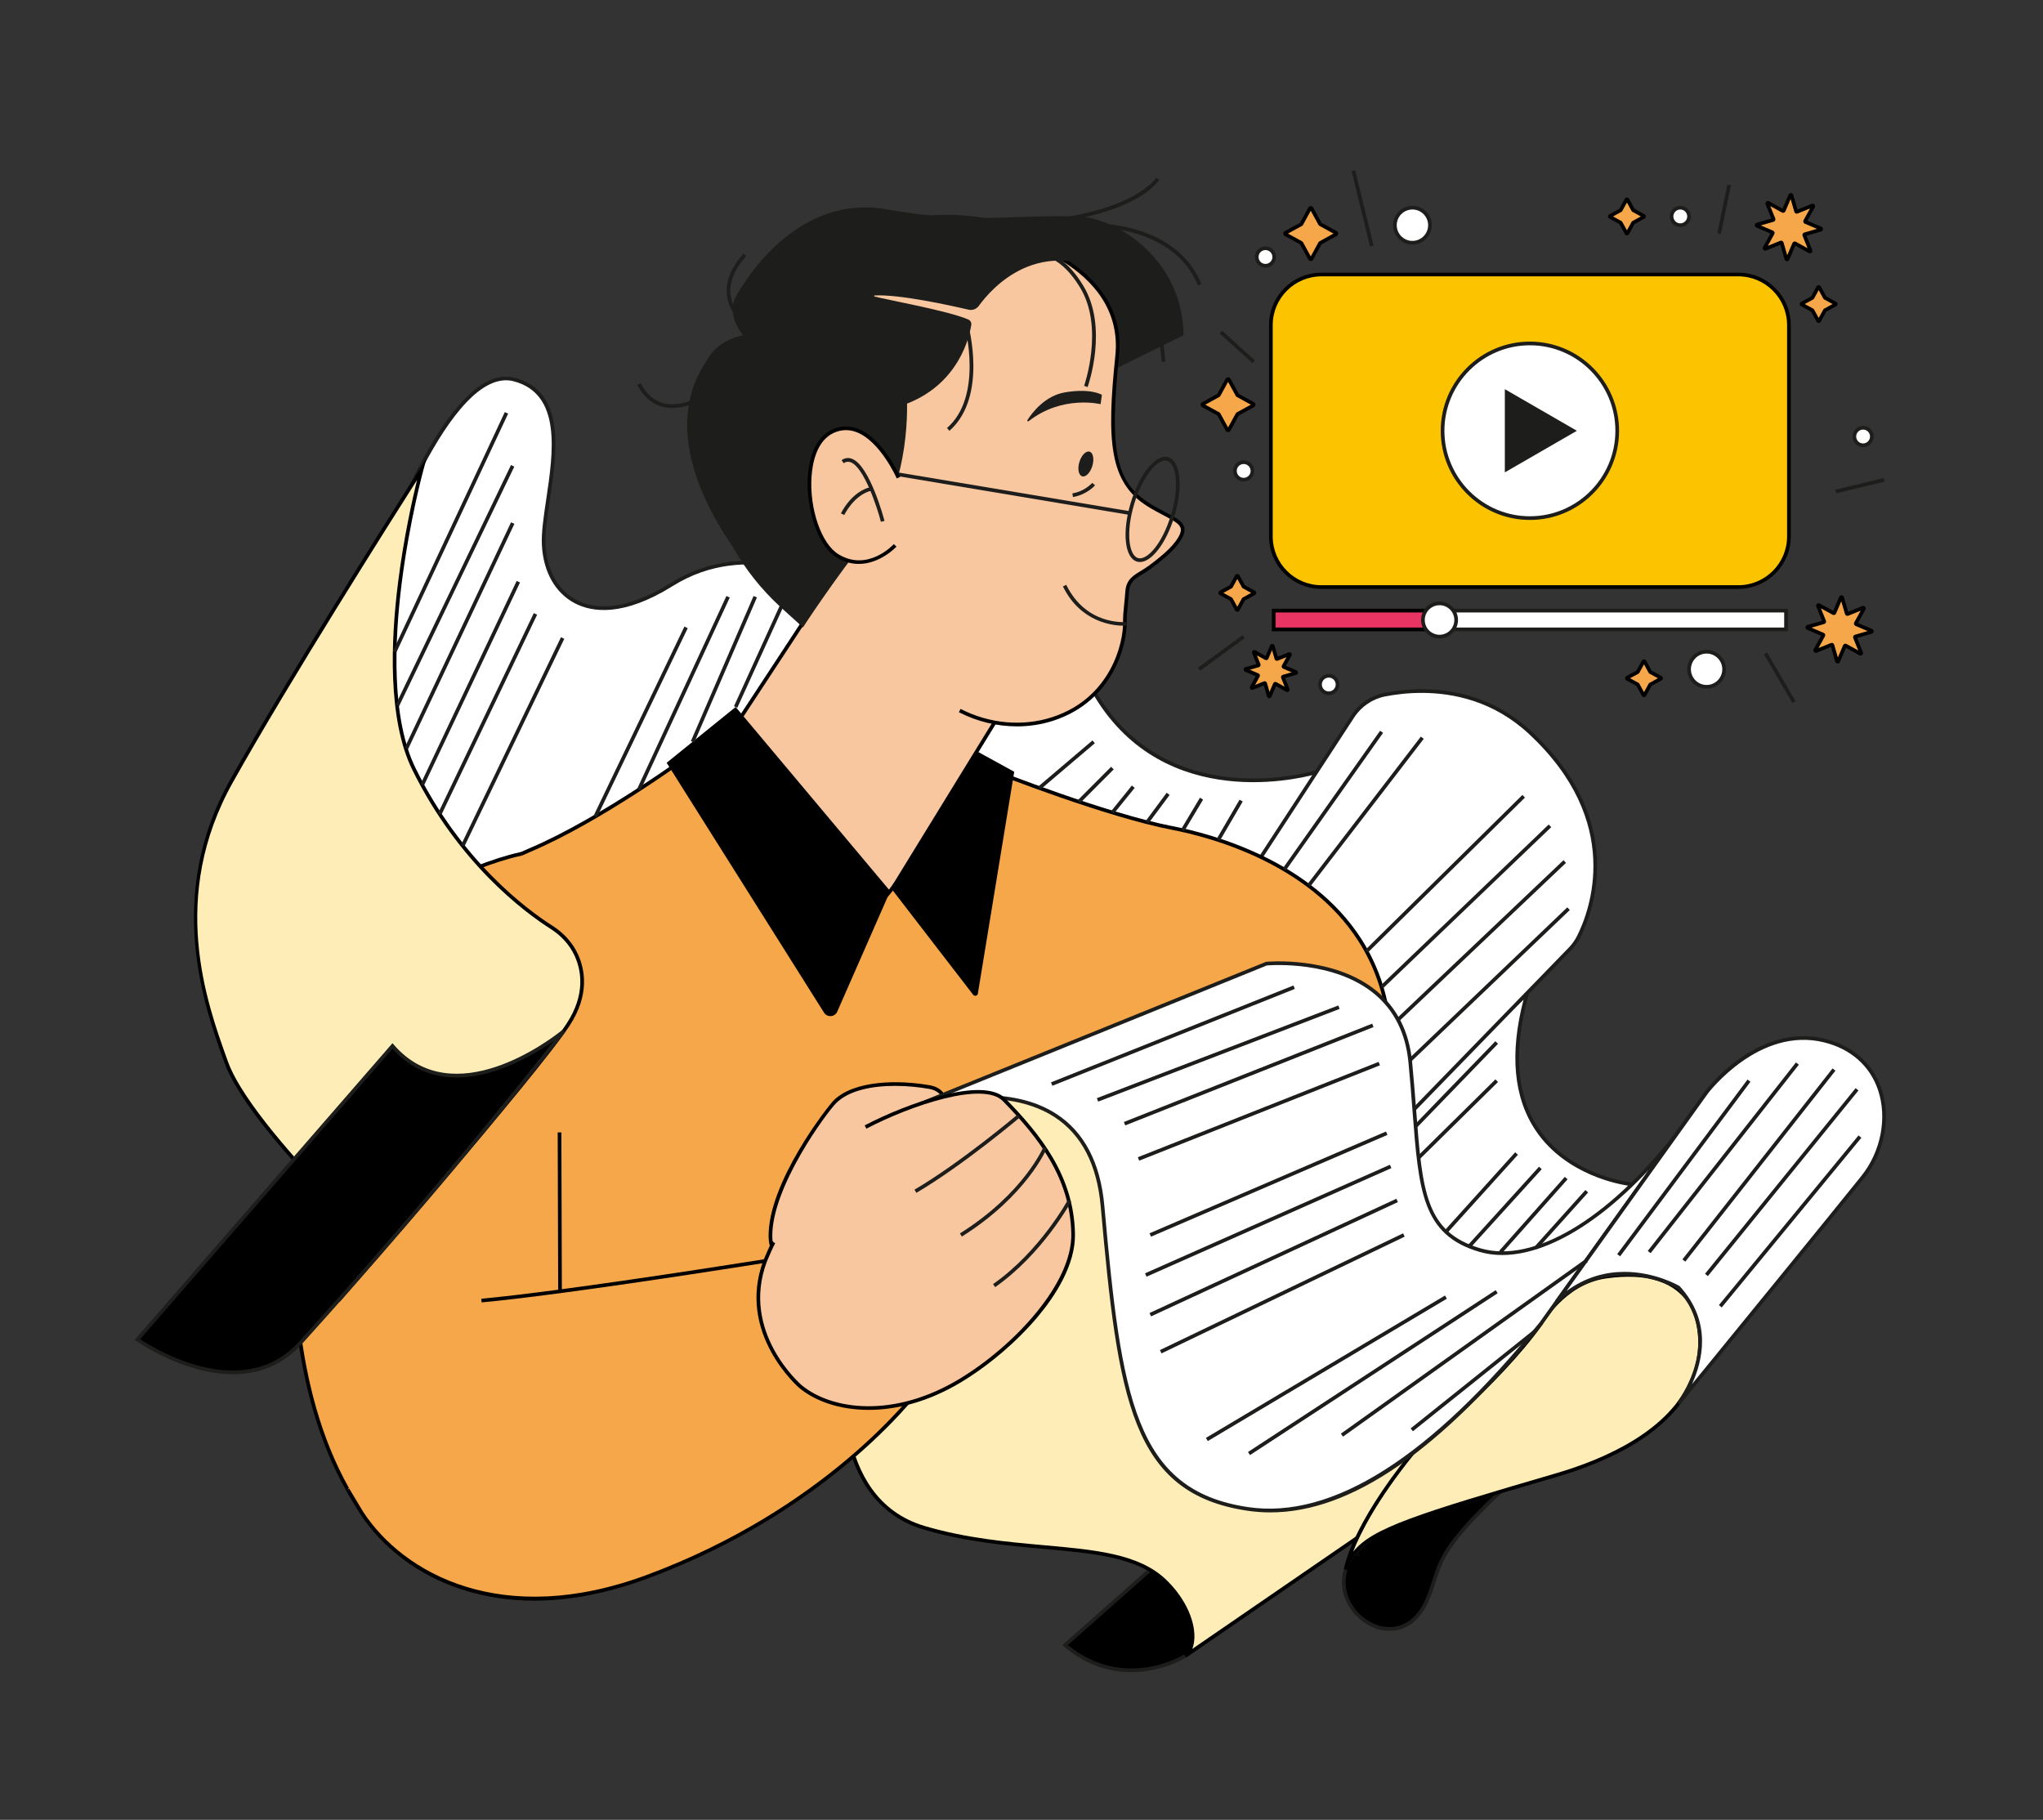 <?xml version="1.0" encoding="UTF-8"?><svg id="Camada_1" xmlns="http://www.w3.org/2000/svg" viewBox="0 0 554.999 494.356"><rect x="0" y="0" width="554.999" height="494.356" fill="#333333" stroke="none"/><path d="m201.866,91.066s-6.145,1.006-9.1,5.673c-2.954,4.667-19.484,25.014,18.635,67.369,38.119,42.355,46.191,23.177,46.191,23.177l4.957-64.254s-37.738-30.441-60.684-31.965Z" style="fill:#1d1d1b;"/><path d="m201.866,91.066s-4.809-5.396-1.84-10.699c2.969-5.303,17.082-27.694,40.856-23.497,23.774,4.196,33.885,1.363,52.082,1.936,9.936.313,28.325,11.233,28.558,32.26l-26.879,13.237-92.776-13.237Z" style="fill:#1d1d1b;"/><path d="m227.529,159.497s-22.85-14.589-44.997-.753c-22.147,13.836-34.178,3.157-34.832-10.847-.575-12.335,10.294-39.861-7.933-44.784-18.227-4.923-37.323,51.457-37.323,51.457l-6.582,61.153,30.006,40.803,46.791-1.265,50.703-58.661,4.168-37.101Z" style="fill:#fff;"/><path d="m125.619,257.031l-30.276-41.17.021-.193,6.606-61.259c.786-2.32,19.457-56.762,37.927-51.779,13.864,3.745,11.434,20.046,9.481,33.144-.683,4.579-1.328,8.904-1.178,12.1.325,6.972,3.391,12.479,8.41,15.111,4.512,2.365,12.625,3.477,25.657-4.664,22.16-13.843,45.3.608,45.531.756l.263.167-4.22,37.564-.101.117-50.848,58.828-.22.006-47.052,1.272Zm-29.24-41.449l29.736,40.436,46.309-1.252,50.458-58.377,4.115-36.629c-2.599-1.537-23.848-13.305-44.199-.591-13.434,8.393-21.908,7.19-26.652,4.702-5.342-2.801-8.602-8.614-8.944-15.95-.154-3.293.498-7.665,1.188-12.294,1.894-12.706,4.251-28.519-8.752-32.031-17.325-4.688-36.023,49.107-36.702,51.083l-6.556,60.904Z" style="fill:#1d1d1b;"/><path d="m358.134,209.601s-42.556,13.739-62.166-23.881l-41.563,5.389v20.036l24.975,32.771,26.889,11.343,42.575-10.224,9.29-35.434Z" style="fill:#fff;"/><path d="m306.226,255.783l-27.164-11.459-25.158-33.012v-20.644l42.346-5.49.161.31c19.185,36.804,61.147,23.773,61.569,23.636l.868-.28-9.597,36.606-43.026,10.332Zm-26.53-12.277l26.616,11.228,42.125-10.116,8.991-34.294c-6.155,1.668-43.644,10.173-61.74-24.064l-40.783,5.288v19.427l24.792,32.531Z" style="fill:#1d1d1b;"/><path d="m442.644,321.616s-41.165-4.415-27.822-51.607l-44.373,40.524,13.573,39.219,62.64-19.926-4.019-8.21Z" style="fill:#fff;"/><path d="m383.709,350.376l-13.841-39.991,45.912-41.929-.478,1.689c-4.286,15.157-3.362,27.426,2.745,36.464,8.545,12.647,24.489,14.493,24.649,14.51l.274.029,4.395,8.979-63.657,20.249Zm-12.681-39.696l13.307,38.448,61.623-19.603-3.646-7.448c-2.203-.312-16.923-2.816-25.094-14.908-6.052-8.958-7.171-20.938-3.332-35.63l-42.858,39.14Z" style="fill:#1d1d1b;"/><path d="m379.671,305.968l46.818-48.175c.958-.985,1.76-2.102,2.378-3.33,3.568-7.087,12.761-31.351-13.208-55.481-13.939-12.952-30.761-11.985-39.469-10.289-3.579.697-6.708,2.84-8.7,5.894l-25.931,39.75c-2.145,3.289-2.762,7.345-1.69,11.123l7.946,28.006c.673,2.372,1.98,4.516,3.779,6.202l28.077,26.3Z" style="fill:#fff;"/><path d="m379.688,306.669l-28.435-26.636c-1.866-1.748-3.221-3.971-3.918-6.431l-7.946-28.006c-1.112-3.918-.473-8.122,1.752-11.532l25.931-39.75c2.068-3.17,5.357-5.398,9.023-6.112,8.861-1.727,25.827-2.668,39.905,10.414,26.261,24.4,16.83,49.087,13.314,56.072-.634,1.26-1.463,2.421-2.465,3.453l-47.161,48.528Zm6.521-118.451c-3.848,0-7.259.447-9.923.966-3.403.663-6.456,2.732-8.377,5.677l-25.931,39.75c-2.067,3.169-2.661,7.074-1.628,10.714l7.946,28.005c.648,2.285,1.907,4.351,3.64,5.974l27.718,25.964,46.477-47.823c.931-.959,1.701-2.037,2.289-3.206,3.437-6.828,12.648-30.964-13.102-54.89-9.53-8.855-20.429-11.13-29.11-11.13Z" style="fill:#1d1d1b;"/><path d="m269.935,209.415s30.094,11.94,48.526,15.506c18.432,3.566,71.727,19.537,56.691,81.047-15.036,61.511-192.939,73.125-192.939,73.125l-25.33-12.69-38.508-68.635c-13.007-23.183-3.919-52.596,19.964-64.27,1.996-.976,3.857-1.836,5.521-2.54,20.228-8.554,45.109-27.068,45.109-27.068l80.966,5.525Z" style="fill:#f6a74a;"/><path d="m182.111,379.601l-.122-.061-25.466-12.759-.075-.134-38.508-68.635c-6.377-11.367-7.751-24.479-3.869-36.922,3.867-12.393,12.407-22.352,24.049-28.041,2.071-1.012,3.937-1.871,5.546-2.551,19.94-8.431,44.757-26.824,45.005-27.009l.148-.11.185.012,81.044,5.53.073.029c.3.119,30.262,11.964,48.436,15.48,10.859,2.1,37.594,9.291,51.281,30.646,8.776,13.693,10.728,30.855,5.801,51.011-6.284,25.709-40.764,45.895-102.482,59.998-45.864,10.48-90.465,13.479-90.91,13.508l-.135.009Zm-24.866-13.577l25.071,12.561c2.746-.189,46.094-3.3,90.629-13.478,42.152-9.633,94.017-27.733,101.722-59.258,4.86-19.879,2.951-36.781-5.672-50.234-13.478-21.028-39.896-28.127-50.628-30.204-17.827-3.448-46.875-14.846-48.542-15.503l-80.706-5.507c-2.105,1.551-25.822,18.881-45.063,27.017-1.593.674-3.442,1.525-5.496,2.529-11.392,5.568-19.75,15.313-23.534,27.441-3.8,12.178-2.455,25.011,3.786,36.135l38.433,68.501Z"/><path d="m321.997,449.823s-16.585,10.6-32.668-2.939l31.112-27.511,8.817,13.33s-1.96,13.182-7.261,17.12Z"/><path d="m307.312,454.231c-5.514,0-11.965-1.627-18.305-6.965l-.443-.373,31.977-28.276,9.24,13.969-.028.19c-.082.546-2.052,13.433-7.457,17.448l-.029.02c-.103.065-6.399,3.987-14.955,3.987Zm-17.214-7.36c15.289,12.431,31.067,2.879,31.617,2.539,4.73-3.535,6.756-14.987,7.019-16.594l-8.392-12.688-30.244,26.743Z" style="fill:#1d1d1b;"/><path d="m229.583,370.032s-5.474,37.066,21.558,45.003c27.032,7.937,52.75,2.581,65.151,14.296,7.728,7.3,9.619,17.039,5.705,20.493l73.838-50.712-35.372-39.553-52.21-65.43-28.525-.571-32.926,7.626-17.221,68.848Z" style="fill:#ffedb8;"/><path d="m322.281,450.235l-.614-.787c1.147-1.012,1.772-2.649,1.808-4.735.08-4.729-2.874-10.625-7.525-15.019-7.077-6.685-18.83-7.735-32.438-8.951-9.906-.885-21.133-1.888-32.511-5.229-27.135-7.968-21.967-45.181-21.912-45.556l.01-.048,17.294-69.145,33.285-7.709.062.001,28.759.576,52.355,65.612,35.733,39.955-74.306,51.034Zm-92.207-80.107c-.152,1.099-4.817,36.786,21.208,44.427,11.283,3.313,22.459,4.312,32.318,5.192,13.794,1.232,25.707,2.296,33.036,9.22,4.921,4.648,7.924,10.688,7.838,15.763-.021,1.192-.218,2.263-.582,3.185l71.191-48.895-34.993-39.129-52.082-65.268-28.228-.565-32.568,7.543-17.14,68.526Z"/><path d="m397.145,408.349s-27.693,5.288-31.583,17.994c-3.89,12.706,15.303,24.635,22.246,8.039,3.851-9.204,1.232-11.758,19.833-29.217l-10.496,3.184Z"/><path d="m377.503,443.008c-1.347 0-2.664-.255-3.88-.694-5.834-2.108-10.758-8.869-8.539-16.117,1.66-5.423,7.563-10.16,17.545-14.081,7.136-2.803,13.914-4.158,14.395-4.252l12.518-3.798-1.56,1.464c-14.623,13.725-16.061,18.221-17.881,23.913-.502,1.568-1.021,3.19-1.833,5.132-2.605,6.227-6.81,8.434-10.767,8.434Zm28.255-36.75l-8.519,2.582c-.274.052-27.442,5.377-31.199,17.649-2.047,6.686,2.519,12.931,7.922,14.883,4.356,1.578,10.163.515,13.384-7.184.796-1.902,1.308-3.503,1.803-5.051,1.798-5.621,3.232-10.104,16.608-22.879Z" style="fill:#1d1d1b;"/><path d="m418.615,359.558s5.921-11.088,17.6-12.767c11.679-1.678,19.653,1.245,23.348,7.854s8.653,32.761-36.71,46.038c-45.363,13.277-53.92,16.065-57.292,25.659,0,0,1.632-11.13,18.19-31.626,0,0,22.595-18.02,34.863-35.159Z" style="fill:#ffedb8;"/><path d="m366.034,426.509l-.966-.238c.067-.46,1.841-11.499,18.295-31.867l.078-.077c.225-.18,22.66-18.157,34.75-35.035.368-.664,6.469-11.344,17.953-12.995,11.705-1.682,19.952,1.121,23.856,8.105,1.854,3.318,4.015,11.324.349,20.29-5.966,14.589-23.607,22.448-37.355,26.472-45.076,13.192-53.667,15.973-56.96,25.345Zm18.073-31.435c-9.986,12.369-14.511,21.346-16.519,26.446,5.178-6.508,17.678-10.355,55.125-21.315,13.538-3.962,30.896-11.67,36.71-25.891,3.522-8.614,1.471-16.262-.296-19.423-3.685-6.592-11.583-9.223-22.841-7.604-11.298,1.624-17.172,12.398-17.23,12.507l-.034.056c-11.913,16.644-33.791,34.322-34.915,35.225Z"/><path d="m270.896,166.451c5.289,9.021,5.173,20.223-.302,29.132l-27.137,44.158c-5.801,9.087-9.356,6.483-20.096,5.545l-6.032-5.771c-11.349-.992-13.131-9.564-16.88-20.322l-3.872-2.11c-3.039-8.723-8.892-1.968-3.641-9.568l27.805-42.328c5.339-8.127,14.476-12.945,24.198-12.757l2.089.04c9.847.19,18.887,5.485,23.868,13.981l0.0 0Z" style="fill:#f8c79f;"/><path d="m233.75,246.86c-1.565,0-3.304-.227-5.337-.493-1.495-.195-3.189-.417-5.096-.584l-.175-.015-6.032-5.772c-10.484-.995-12.983-8.39-16.142-17.737-.3-.888-.607-1.795-.928-2.72l-3.872-2.11-.063-.182c-1.377-3.952-3.305-4.513-4.457-4.848-.555-.162-1.079-.314-1.261-.829-.238-.668.162-1.479,2.138-4.339l27.797-42.318c5.466-8.322,14.629-13.173,24.626-12.983l2.089.04c9.949.191,19.256,5.644,24.29,14.228,5.395,9.2,5.277,20.56-.308,29.646l-27.137,44.158c-3.508,5.495-6.3,6.857-10.132,6.857Zm-10.171-2.057c1.856.167,3.504.382,4.963.572,6.999.915,9.898,1.293,14.493-5.904l27.133-44.151c5.39-8.771,5.504-19.736.297-28.617h0c-4.859-8.287-13.843-13.549-23.447-13.734l-2.089-.04c-9.608-.181-18.496,4.5-23.771,12.532l-27.804,42.328c-.633.917-2.101,3.041-2.023,3.451.049.039.366.131.597.198,1.232.359,3.511,1.022,5.057,5.296l3.873,2.111.063.182c.345.99.673,1.962.994,2.911,3.179,9.408,5.477,16.206,15.458,17.078l.175.015,6.031,5.772Z"/><path d="m255.876,307.901s4.468-11.198-3.306-12.589c-7.774-1.391-20.117-1.575-25.73,3.946-2.13,2.095-17.78,22.701-17.54,36.736.239,14.035,25.143,2.009,25.143,2.009l21.434-30.103Z" style="fill:#f8c79f;"/><path d="m217.154,343.3c-2.037,0-3.9-.352-5.35-1.244-1.945-1.198-2.956-3.234-3.004-6.053-.251-14.732,16.165-35.601,17.689-37.101,5.565-5.473,17.575-5.62,26.169-4.082,1.907.341,3.292,1.268,4.118,2.754,2.163,3.893-.329,10.244-.436,10.512l-.057.105-21.508,30.207-.116.056c-.515.249-10.143,4.846-17.506,4.846Zm26.021-48.33c-6.248,0-12.494,1.213-15.983,4.645-2.525,2.483-17.621,22.882-17.391,36.371.042,2.49.869,4.196,2.528,5.218,5.945,3.662,20.35-2.924,21.783-3.596l21.321-29.945c.233-.613,2.306-6.302.469-9.604-.673-1.209-1.823-1.968-3.419-2.253-2.849-.51-6.079-.834-9.309-.834Z"/><path d="m246.803,301.184s48.845-16.826,52.705,26.424c4.587,51.396,7.947,77.625,39.464,82.281,31.517,4.656,62.6-29.277,79.643-50.331l44.947-62.795c-18.562,28.473-43.364,48.123-61.495,42.825-18.13-5.298-16.019-20.731-18.951-51.062-2.932-30.331-39.071-26.758-39.071-26.758l-97.242,39.416Z" style="fill:#fff;"/><path d="m345.101,410.837c-2.088 0-4.154-.151-6.202-.454-31.539-4.659-35.195-30.144-39.889-82.731-1.01-11.319-5.244-19.471-12.583-24.228-15.291-9.914-39.222-1.851-39.461-1.768l-.351-.936,97.31-39.443.072-.007c.181-.019,18.274-1.683,29.926,7.893,5.64,4.636,8.901,11.134,9.691,19.314.46,4.756.802,9.234,1.104,13.184,1.685,22.021,2.53,33.075,17.489,37.446,14.327,4.185,34.453-7.903,52.397-30.689l8.55-11.946.826.564c-2.761,4.235-5.614,8.213-8.528,11.915l-36.431,50.898c-27.713,34.237-51.969,50.988-73.921,50.988Zm-78.075-113.341c6.696,0,13.951,1.204,19.942,5.087,7.612,4.933,11.999,13.338,13.038,24.98,4.646,52.057,8.247,77.282,39.039,81.831,22.867,3.375,49.51-13.496,79.181-50.151l29.669-41.451c-16.167,17.352-33.249,25.994-45.968,22.276-15.623-4.565-16.54-16.558-18.206-38.33-.302-3.946-.644-8.418-1.103-13.165-.764-7.904-3.902-14.174-9.327-18.635-10.965-9.016-27.898-7.783-29.127-7.68l-90.333,36.615c3.602-.721,8.245-1.378,13.194-1.378Z" style="fill:#1d1d1b;"/><path d="m463.562,296.763s13.828-18.575,32.037-14.111c18.209,4.465,20.202,24.924,10.43,37.112-9.772,12.188-50.065,61.513-50.065,61.513,0,0,13.385-16.839,0-31.526,0,0-17.828-10.736-33.11,3.884l40.708-56.873Z" style="fill:#fff;"/><path d="m456.351,381.594l-.779-.627c.131-.165,12.925-16.639.074-30.821-1.146-.654-18.064-9.909-32.446,3.852l-.752-.652,40.714-56.88c.143-.192,3.57-4.754,9.301-8.838,7.624-5.432,15.664-7.319,23.256-5.459,7.589,1.861,13.057,6.681,15.396,13.573,2.677,7.887.834,17.44-4.696,24.337-9.662,12.05-49.665,61.023-50.068,61.516Zm-15.057-36.1c8.408,0,14.82,3.765,14.928,3.83l.112.091c8.782,9.636,6.218,20.262,3.308,26.569,10.489-12.848,38.181-46.782,45.998-56.532,5.322-6.637,7.1-15.818,4.529-23.39-2.226-6.557-7.442-11.146-14.688-12.923-17.591-4.313-31.261,13.584-31.515,13.92l-38.384,53.625c5.349-3.937,10.863-5.19,15.712-5.19Z" style="fill:#1d1d1b;"/><path d="m199.85,192.044l41.974,50.02-14.382,32.747c-.656,1.494-2.716,1.647-3.585.266l-42.755-67.875,18.748-15.159Z"/><path d="m242.242,241.511l22.126,28.711c.383.497,1.175.298,1.277-.322l9.878-60.255-10.145-5.574-18.574,30.224-4.561,7.216Z"/><path d="m218.079,169.685c-5.019-6.041-9.454-13.769-11.706-21.458-2.69-9.188-5.091-16.206-6.076-29.714-4.77-65.391,71.851-54.95,71.851-54.95,0,0,34.029,7.208,31.341,33.176-2.514,24.287-1.289,34.253,8.49,40.363,7.158,4.473,12.032,4.614,7.652,10.414-1.941,2.57-5.511,5.264-7.196,6.515-3.106,2.305-5.942,2.785-6.222,6.643-.275,3.787-.662,5.665-.625,8.471.057,4.297-2.452,20.555-19.583,26.142-8.354,2.725-17.478,1.755-25.29-2.271" style="fill:#f8c79f;"/><path d="m276.253,197.314c-5.374,0-10.814-1.301-15.766-3.854l.458-.889c7.826,4.034,16.904,4.85,24.905,2.239,15.991-5.215,19.309-20.291,19.238-25.66-.024-1.791.12-3.183.301-4.947.105-1.022.223-2.163.325-3.566.228-3.143,2.069-4.262,4.201-5.557.716-.435,1.457-.885,2.221-1.452,2.198-1.631,5.325-4.071,7.095-6.415,1.232-1.632,1.714-2.799,1.518-3.675-.281-1.256-2.058-2.188-4.518-3.477-1.34-.702-2.859-1.499-4.519-2.536-10.407-6.502-11.101-17.854-8.722-40.838,2.61-25.217-30.611-32.564-30.947-32.635-.34-.045-37.763-4.884-58.195,14.311-9.923,9.322-14.315,22.818-13.054,40.113.887,12.159,2.929,19.045,5.292,27.019l.765,2.591c2.098,7.167,6.33,14.923,11.61,21.28l-.77.639c-5.364-6.457-9.666-14.344-11.801-21.637l-.764-2.588c-2.38-8.029-4.437-14.963-5.331-27.23-1.285-17.612,3.213-31.378,13.369-40.917,20.782-19.52,58.667-14.614,59.048-14.564.381.08,34.474,7.61,31.771,33.723-2.651,25.607-.876,34.181,8.257,39.888,1.628,1.017,3.129,1.804,4.453,2.499,2.697,1.414,4.646,2.436,5.029,4.144.269,1.2-.254,2.587-1.696,4.497-1.848,2.446-5.049,4.947-7.297,6.615-.801.595-1.596,1.078-2.298,1.504-2.05,1.246-3.532,2.146-3.723,4.774-.103,1.416-.221,2.565-.328,3.597-.178,1.731-.319,3.099-.296,4.831.073,5.574-3.363,21.222-19.928,26.625-3.184,1.039-6.533,1.551-9.908,1.552Z"/><path d="m305.264,169.971c-2.712,0-11.658-.785-16.509-10.67l.897-.44c5.422,11.046,15.866,10.132,16.31,10.087l.101.995c-.018.001-.305.028-.799.028Z" style="fill:#1d1d1b;"/><path d="m141.669,231.924s-36.069,6.882-51.265,37.572c-6.596,13.321-25.85,102.268,12.566,147.385l49.164-66.1-.133-43.157" style="fill:#f6a74a;"/><path d="m102.996,417.683l-.407-.478c-20.569-24.157-24.014-60.076-23.281-85.955.848-29.963,7.462-55.541,10.648-61.976,15.131-30.56,51.256-37.772,51.62-37.842l.188.982c-.358.068-36.004,7.197-50.911,37.303-3.154,6.369-9.702,31.75-10.545,61.561-.723,25.532,2.633,60.887,22.637,84.797l48.689-65.46-.133-42.99,1-.003.134,43.323-49.639,66.737Z"/><path d="m130.792,353.293c5.694-.521,13.221-1.432,21.341-2.511,25.038-3.326,55.72-8.246,55.72-8.246l43.287,32.9s-23.404,33.663-75.406,52.904c-40.213,14.879-66.718-.916-77.517-17.431l-3.769-6.291" style="fill:#f6a74a;"/><path d="m145.143,434.808c-6.76,0-13.221-.978-19.349-2.935-15.908-5.082-24.368-15.145-27.995-20.691l-3.779-6.308.857-.514,3.769,6.292c11.09,16.957,37.896,31.655,76.916,17.219,48.251-17.853,72.077-48.533,74.888-52.333l-42.728-32.475c-2.768.442-31.848,5.069-55.522,8.214-8.964,1.19-16.151,2.036-21.362,2.514l-.091-.996c5.196-.476,12.37-1.32,21.321-2.509,24.745-3.287,55.4-8.194,55.707-8.244l.211-.034,43.839,33.319-.273.394c-.235.338-24.09,34.013-75.644,53.086-10.805,3.998-21.092,6-30.765,6Z"/><path d="m235.127,306.151c10.638-5.558,31.711-13.467,37.642-7.406,10.911,11.149,18.51,21.902,18.759,36.449.249,14.547-16.752,31.379-30.495,39.727-18.791,11.414-35.916,8.107-43.603,1.712,0,0-16.974-14.359-9.576-34.097.231-.617,1.952-4.564,2.324-5.089" style="fill:#f8c79f;"/><path d="m235.988,382.991c-7.923,0-14.574-2.395-18.877-5.974-.175-.148-17.161-14.819-9.725-34.657.207-.551,1.961-4.605,2.384-5.203l.816.577c-.326.461-2.012,4.303-2.264,4.976-7.192,19.187,9.264,33.399,9.431,33.54,8.155,6.784,25.098,9.129,43.021-1.758,14.838-9.013,30.484-25.846,30.254-39.291-.261-15.281-9.102-26.385-18.617-36.108-5.297-5.413-24.857,1.126-37.053,7.5l-.463-.887c11.61-6.067,32.257-13.417,38.23-7.312,9.659,9.871,18.635,21.16,18.902,36.791.145,8.48-5.422,16.926-10.117,22.518-5.579,6.643-13.093,13.074-20.618,17.644-8.971,5.449-17.721,7.643-25.305,7.644Z"/><path d="m248.935,324.029l-.506-.862c12.564-7.376,27.89-20.313,28.043-20.443l.646.764c-.154.13-15.544,13.121-28.184,20.541Z" style="fill:#1d1d1b;"/><path d="m261.299,335.903l-.531-.847c17.373-10.906,22.647-23.407,22.699-23.531l.925.379c-.052.128-5.451,12.925-23.092,23.999Z" style="fill:#1d1d1b;"/><path d="m270.347,349.638l-.573-.819c12.726-8.905,20.291-22.809,20.366-22.948l.881.474c-.076.141-7.748,14.249-20.674,23.294Z" style="fill:#1d1d1b;"/><path d="m95.379,343.158c.604-7.027-2.058-13.943-6.961-19.013-7.631-7.89-23.058-24.716-26.967-35.62-5.251-14.648-16.432-44.453,1.411-76.298,17.843-31.845,51.688-84.735,51.688-84.735,0,0-15.108,55.078-2.059,81.485,12.63,25.561,30.951,38.856,37.341,42.924,2.888,1.838,5.289,4.394,6.715,7.507,2.025,4.421,2.972,10.993-2.207,18.913-9.213,14.089-62.411,74.971-62.411,74.971,0,0,2.891-3.63,3.45-10.134Z" style="fill:#ffedb8;"/><path d="m92.306,353.622l-.768-.64c.028-.035,2.805-3.607,3.343-9.867.58-6.751-1.907-13.539-6.823-18.622-8.453-8.739-23.21-25.011-27.078-35.798l-.258-.719c-5.182-14.432-15.964-44.461,1.704-75.993,17.646-31.493,51.364-84.231,51.703-84.76l1.774-2.771-.87,3.173c-.038.137-3.794,13.941-5.911,30.783-1.948,15.502-2.866,36.822,3.818,50.349,12.406,25.106,30.121,38.242,37.161,42.724,3.106,1.978,5.493,4.647,6.9,7.72,1.962,4.283,3.166,11.125-2.243,19.395-9.126,13.956-61.921,74.417-62.453,75.027Zm3.073-10.464l.498.043c-.228,2.646-.828,4.822-1.472,6.487,11.171-12.849,51.66-59.625,59.517-71.64,5.159-7.889,4.027-14.377,2.17-18.432-1.327-2.896-3.584-5.418-6.528-7.292-7.111-4.527-25.003-17.792-37.521-43.124-6.796-13.753-5.878-35.287-3.912-50.929,1.539-12.238,3.939-22.879,5.164-27.878-7.053,11.087-34.629,54.653-49.997,82.08-17.444,31.133-7.16,59.777-1.634,75.166l.258.719c3.946,11.007,20.095,28.452,26.855,35.441,5.117,5.291,7.706,12.363,7.1,19.403l-.498-.043Z"/><path d="m152.749,280.42c-3.304,2.639-29.687,22.689-46.125,3.712l-69.292,79.736s27.348,19.657,44.359.83c41.346-45.758,68.205-80.407,71.134-84.21.038-.049-.029-.106-.077-.068Z"/><path d="m63.264,373.301c-13.438.001-26.037-8.893-26.224-9.026l-.445-.32,70.03-80.585.377.436c16.179,18.679,42.488-1.423,45.435-3.776l.347-.276.705.624-.267.416c-2.928,3.802-29.802,38.471-71.159,84.241-5.584,6.179-12.291,8.267-18.799,8.267Zm-25.186-9.529c3.615,2.411,27.912,17.559,43.242.591,36.46-40.35,61.653-72.062,69.093-81.584-7.782,5.454-29.381,18.086-43.786,2.112l-68.55,78.881Z" style="fill:#1d1d1b;"/><path d="m309.673,152.669c-.279,0-.552-.039-.819-.119-3.335-1.003-4.078-8.01-1.69-15.952,1.117-3.715,2.75-7.04,4.599-9.362,1.946-2.445,3.938-3.515,5.607-3.013,3.335,1.003,4.078,8.01,1.69,15.952-2.197,7.308-6.168,12.494-9.387,12.494Zm6.869-27.565c-1.155,0-2.578.972-3.998,2.755-1.771,2.226-3.342,5.432-4.423,9.028h0c-2.375,7.899-1.39,13.981,1.021,14.706,2.413.727,6.585-3.806,8.96-11.706,2.375-7.899,1.39-13.981-1.021-14.706-.172-.052-.353-.078-.54-.078Z" style="fill:#1d1d1b;"/><rect x="274.362" y="101.811" width="1" height="64.406" transform="translate(97.319 382.987) rotate(-80.5)" style="fill:#1d1d1b;"/><ellipse cx="294.986" cy="126.04" rx="3.495" ry="1.839" transform="translate(89.36 372.253) rotate(-73.269)" style="fill:#1d1d1b;"/><path d="m298.992,109.794s-10.335-2.59-19.529,4.604c-.205.161-.498-.06-.362-.274,1.363-2.129,4.836-6.646,10.232-7.546,7.114-1.187,10.007.682,10.007.682l-.348,2.534Z" style="fill:#1d1d1b;"/><path d="m229.71,112.185c27.988.76,33.311-18.621,34.146-23.904.1-.635-.241-1.247-.831-1.501-5.619-2.41-22.159-5.338-25.456-6.235-.16-.044-.136-.278.03-.287,6.682-.357,20.567,2.709,25.517,3.865,1.059.247,2.152-.161,2.79-1.041,3.547-4.892,16.515-19.648,36.991-7.781,0,0-29.269-25.03-63.104-14.262-33.835,10.768-39.345,35.699-39.345,35.699l-5.193,22.416,34.454-6.97Z" style="fill:#1d1d1b;"/><path d="m246.38,108.762s1.148,22.158-9.623,35.804c-10.771,13.646-18.623,25.861-18.623,25.861l-6.3-5.707c-10.054-9.328-16.674-20.918-19.03-33.684-1.789-9.696-2.151-14.973,2.964-16.875,10.768-4.004,42.804-13.424,50.611-5.4Z" style="fill:#1d1d1b;"/><path d="m244.066,129.76s-7.47-17.152-17.678-12.669c-10.208,4.483-7.26,28.762,1.111,33.888,8.371,5.126,15.674-2.83,15.674-2.83" style="fill:#f8c79f;"/><path d="m233.3,153.189c-1.896 0-3.948-.489-6.062-1.784-5.498-3.366-8.315-14.059-7.773-22.035.442-6.504,2.83-11.028,6.723-12.738,2.28-1,4.609-1.049,6.924-.144,6.819,2.669,11.229,12.647,11.414,13.071l-.917.399c-.043-.1-4.432-10.023-10.864-12.54-2.057-.805-4.128-.762-6.155.129-4.771,2.095-5.886,8.348-6.127,11.89-.599,8.812,2.675,18.283,7.298,21.114,7.911,4.845,14.758-2.43,15.045-2.742l.736.677c-.057.062-4.405,4.701-10.242,4.701Z"/><path d="m239.311,141.749c-1.059-4.041-4.603-14.826-8.23-16.188-.655-.247-1.274-.16-1.896.262l-.562-.827c.898-.61,1.844-.733,2.81-.371,4.853,1.822,8.685,16.257,8.846,16.87l-.968.254Z" style="fill:#1d1d1b;"/><path d="m229.357,139.892l-.906-.423c.114-.243,2.841-5.969,8.195-7.199l.224.975c-4.883,1.122-7.486,6.592-7.512,6.647Z" style="fill:#1d1d1b;"/><path d="m182.663,110.819c-.579,0-1.153-.042-1.723-.132-3.294-.521-5.931-2.589-7.837-6.146l.882-.473c1.751,3.267,4.144,5.162,7.112,5.632,7.979,1.261,17.69-7.957,17.787-8.05l.692.722c-.384.368-8.904,8.448-16.912,8.448Z" style="fill:#1d1d1b;"/><path d="m325.461,77.531c-7.162-17.357-31.022-15.928-31.251-15.889l-.08-.476-.513-.146c.104-.361.379-.376.929-.408.997-.06,24.529-1.181,31.84,16.537l-.925.382Z" style="fill:#1d1d1b;"/><path d="m272.163,61.575l-.029-1c18.135-.524,28.578-3.837,34.145-6.524,6.012-2.901,7.772-5.711,7.79-5.739l.857.515c-.287.479-7.42,11.726-42.763,12.748Z" style="fill:#1d1d1b;"/><path d="m257.921,117.019l-.656-.754c9.918-8.633,4.855-27.572,4.803-27.762l.964-.266c.014.049,1.348,4.964,1.394,10.91.061,7.935-2.188,14.115-6.504,17.871Z" style="fill:#1d1d1b;"/><path d="m295.457,105.139l-.942-.335c.055-.156,5.459-15.729-1.013-26.544-6.371-10.645-12.997-9.013-13.062-8.994l-.266-.964c.297-.083,7.395-1.903,14.186,9.444,6.716,11.224,1.329,26.738,1.097,27.393Z" style="fill:#1d1d1b;"/><path d="m315.566,98.293c-.001-.144-.282-14.47-10.715-23.543l.656-.755c10.779,9.375,11.057,24.139,11.059,24.287l-1,.011Z" style="fill:#1d1d1b;"/><path d="m202.807,88.643c-.188-.122-4.609-3.056-5.314-8.278-.5-3.705,1.007-7.57,4.479-11.489l.748.663c-3.268,3.688-4.693,7.282-4.238,10.682.638,4.765,4.829,7.557,4.871,7.584l-.546.837Z" style="fill:#1d1d1b;"/><line x1="351.559" y1="268.161" x2="285.698" y2="294.488" style="fill:#fff;"/><rect x="283.165" y="280.825" width="70.928" height="1" transform="translate(-81.64 138.312) rotate(-21.781)" style="fill:#1d1d1b;"/><line x1="363.747" y1="273.607" x2="298.14" y2="298.76" style="fill:#fff;"/><rect x="295.812" y="285.684" width="70.263" height="1" transform="translate(-80.581 137.618) rotate(-21.001)" style="fill:#1d1d1b;"/><line x1="372.947" y1="278.534" x2="305.498" y2="305.243" style="fill:#fff;"/><rect x="302.95" y="291.389" width="72.545" height="1" transform="translate(-83.64 145.403) rotate(-21.604)" style="fill:#1d1d1b;"/><line x1="374.687" y1="288.906" x2="309.294" y2="314.838" style="fill:#fff;"/><rect x="306.817" y="301.372" width="70.347" height="1" transform="translate(-87.122 147.123) rotate(-21.604)" style="fill:#1d1d1b;"/><line x1="376.713" y1="307.836" x2="312.482" y2="335.48" style="fill:#fff;"/><rect x="309.634" y="321.158" width="69.927" height="1" transform="translate(-99.09 162.433) rotate(-23.287)" style="fill:#1d1d1b;"/><line x1="377.792" y1="316.868" x2="311.259" y2="346.326" style="fill:#fff;"/><rect x="308.144" y="331.097" width="72.762" height="1" transform="translate(-104.835 168.104) rotate(-23.911)" style="fill:#1d1d1b;"/><line x1="379.548" y1="326.107" x2="312.482" y2="357.12" style="fill:#fff;"/><rect x="309.07" y="341.114" width="73.889" height="1" transform="translate(-111.489 176.942) rotate(-24.838)" style="fill:#1d1d1b;"/><line x1="381.377" y1="335.48" x2="315.316" y2="367.19" style="fill:#fff;"/><rect x="311.708" y="350.835" width="73.278" height="1" transform="translate(-117.724 185.322) rotate(-25.639)" style="fill:#1d1d1b;"/><line x1="392.803" y1="352.362" x2="327.845" y2="391.019" style="fill:#fff;"/><rect x="322.529" y="371.19" width="75.591" height="1" transform="translate(-139.435 236.679) rotate(-30.772)" style="fill:#1d1d1b;"/><line x1="406.593" y1="350.879" x2="339.301" y2="394.833" style="fill:#fff;"/><rect x="332.759" y="372.356" width="80.375" height="1" transform="translate(-143.213 264.736) rotate(-33.162)" style="fill:#1d1d1b;"/><line x1="431.054" y1="342.41" x2="364.55" y2="389.845" style="fill:#fff;"/><rect x="356.958" y="365.627" width="81.687" height="1" transform="translate(-138.672 299.11) rotate(-35.505)" style="fill:#1d1d1b;"/><line x1="383.52" y1="388.408" x2="417.234" y2="361.433" style="fill:#fff;"/><rect x="378.788" y="374.421" width="43.178" height="1" transform="translate(-146.476 332.27) rotate(-38.66)" style="fill:#1d1d1b;"/><line x1="475.123" y1="293.558" x2="439.726" y2="340.968" style="fill:#fff;"/><rect x="427.841" y="316.763" width="59.166" height="1.001" transform="translate(-70.462 493.978) rotate(-53.253)" style="fill:#1d1d1b;"/><line x1="488.278" y1="288.906" x2="448.019" y2="340.113" style="fill:#fff;"/><rect x="435.58" y="314.01" width="65.137" height="1" transform="translate(-68.455 488.107) rotate(-51.821)" style="fill:#1d1d1b;"/><line x1="498.232" y1="290.547" x2="457.424" y2="342.41" style="fill:#fff;"/><rect x="444.832" y="315.979" width="65.993" height="1" transform="translate(-66.307 496.467) rotate(-51.821)" style="fill:#1d1d1b;"/><line x1="504.49" y1="295.908" x2="463.562" y2="346.326" style="fill:#fff;"/><rect x="451.556" y="320.617" width="64.939" height="1" transform="translate(-70.298 494.676) rotate(-50.947)" style="fill:#1d1d1b;"/><line x1="505.268" y1="308.744" x2="467.342" y2="354.837" style="fill:#fff;"/><rect x="456.46" y="331.29" width="59.69" height="1" transform="translate(-78.911 496.438) rotate(-50.545)" style="fill:#1d1d1b;"/><line x1="431.054" y1="323.597" x2="417.234" y2="338.973" style="fill:#fff;"/><rect x="413.807" y="330.785" width="20.673" height="1.001" transform="translate(-105.781 425.238) rotate(-48.046)" style="fill:#1d1d1b;"/><line x1="425.464" y1="320.024" x2="407.641" y2="340.113" style="fill:#fff;"/><rect x="403.125" y="329.568" width="26.855" height="1" transform="translate(-106.826 422.458) rotate(-48.404)" style="fill:#1d1d1b;"/><line x1="418.462" y1="317.263" x2="399.118" y2="338.563" style="fill:#fff;"/><rect x="394.404" y="327.413" width="28.773" height="1" transform="translate(-108.763 410.223) rotate(-47.771)" style="fill:#1d1d1b;"/><line x1="411.98" y1="313.351" x2="392.803" y2="334.599" style="fill:#fff;"/><rect x="388.081" y="323.475" width="28.621" height="1" transform="translate(-107.722 405.602) rotate(-47.93)" style="fill:#1d1d1b;"/><line x1="406.593" y1="293.558" x2="385.355" y2="314.51" style="fill:#fff;"/><rect x="381.057" y="303.534" width="29.833" height="1" transform="translate(-99.443 365.625) rotate(-44.604)" style="fill:#1d1d1b;"/><line x1="406.593" y1="283.202" x2="384.551" y2="305.968" style="fill:#fff;"/><rect x="379.728" y="294.085" width="31.688" height="1" transform="translate(-91.192 374.071) rotate(-45.95)" style="fill:#1d1d1b;"/><line x1="426.112" y1="246.843" x2="383.055" y2="287.971" style="fill:#fff;"/><rect x="374.812" y="266.908" width="59.543" height=".999" transform="translate(-72.674 353.547) rotate(-43.694)" style="fill:#1d1d1b;"/><line x1="425.075" y1="234.036" x2="379.774" y2="277.016" style="fill:#fff;"/><rect x="371.201" y="255.026" width="62.446" height="1" transform="translate(-65.382 347.158) rotate(-43.497)" style="fill:#1d1d1b;"/><line x1="421.056" y1="224.337" x2="375.322" y2="268.161" style="fill:#fff;"/><rect x="366.518" y="245.75" width="63.342" height=".999" transform="translate(-59.694 343.902) rotate(-43.773)" style="fill:#1d1d1b;"/><line x1="413.924" y1="216.298" x2="371.225" y2="258.402" style="fill:#fff;"/><rect x="362.592" y="236.85" width="59.966" height="1" transform="translate(-53.597 344.032) rotate(-44.604)" style="fill:#1d1d1b;"/><line x1="386.373" y1="200.393" x2="355.515" y2="240.585" style="fill:#fff;"/><rect x="345.608" y="219.989" width="50.671" height="1" transform="translate(-29.914 380.264) rotate(-52.459)" style="fill:#1d1d1b;"/><line x1="375.322" y1="198.795" x2="348.894" y2="236.168" style="fill:#fff;"/><rect x="339.222" y="216.981" width="45.773" height="1" transform="translate(-24.509 387.622) rotate(-54.742)" style="fill:#1d1d1b;"/><line x1="337.167" y1="217.481" x2="330.944" y2="228.162" style="fill:#fff;"/><rect x="327.875" y="222.321" width="12.362" height="1" transform="translate(-26.697 399.174) rotate(-59.756)" style="fill:#1d1d1b;"/><line x1="326.406" y1="216.947" x2="321.288" y2="225.511" style="fill:#fff;"/><rect x="318.858" y="220.729" width="9.977" height="1" transform="translate(-32.143 385.82) rotate(-59.151)" style="fill:#1d1d1b;"/><line x1="317.33" y1="215.65" x2="311.608" y2="223.364" style="fill:#fff;"/><rect x="309.667" y="219.007" width="9.604" height="1" transform="translate(-49.204 341.227) rotate(-53.421)" style="fill:#1d1d1b;"/><line x1="307.865" y1="213.705" x2="302.195" y2="220.72" style="fill:#fff;"/><rect x="300.52" y="216.712" width="9.019" height="1" transform="translate(-55.693 317.73) rotate(-51.026)" style="fill:#1d1d1b;"/><line x1="302.195" y1="208.649" x2="293.058" y2="217.802" style="fill:#fff;"/><rect x="291.16" y="212.726" width="12.934" height="1" transform="translate(-63.518 273.405) rotate(-45.079)" style="fill:#1d1d1b;"/><line x1="297.103" y1="201.518" x2="282.331" y2="214.071" style="fill:#fff;"/><rect x="280.024" y="207.294" width="19.386" height="1" transform="translate(-65.607 237.102) rotate(-40.365)" style="fill:#1d1d1b;"/><path d="m297.103,131.503s-2.075,2.408-5.705,3.019" style="fill:#fff;"/><path d="m291.481,135.015l-.166-.986c3.396-.572,5.39-2.83,5.41-2.853l.757.653c-.09.104-2.236,2.552-6.001,3.186Z" style="fill:#1d1d1b;"/><line x1="152.837" y1="173.312" x2="125.707" y2="229.744" style="fill:#fff;"/><rect x="107.964" y="201.028" width="62.615" height="1" transform="translate(-102.71 239.673) rotate(-64.311)" style="fill:#1d1d1b;"/><line x1="145.469" y1="166.769" x2="119.452" y2="221.129" style="fill:#fff;"/><rect x="102.328" y="193.449" width="60.266" height="1" transform="translate(-99.661 229.748) rotate(-64.436)" style="fill:#1d1d1b;"/><line x1="140.802" y1="158.018" x2="114.703" y2="213.226" style="fill:#fff;"/><rect x="97.22" y="185.121" width="61.066" height="1" transform="translate(-94.669 221.738) rotate(-64.686)" style="fill:#1d1d1b;"/><line x1="139.272" y1="142.079" x2="110.405" y2="203.331" style="fill:#fff;"/><rect x="90.982" y="172.205" width="67.713" height="1" transform="translate(-84.627 211.896) rotate(-64.736)" style="fill:#1d1d1b;"/><line x1="139.272" y1="126.547" x2="107.952" y2="191.616" style="fill:#fff;"/><rect x="87.505" y="158.581" width="72.214" height="1" transform="translate(-73.331 201.514) rotate(-64.311)" style="fill:#1d1d1b;"/><line x1="137.586" y1="112.157" x2="107.207" y2="177.033" style="fill:#fff;"/><rect x="86.578" y="144.096" width="71.637" height="1" transform="translate(-60.455 194.135) rotate(-64.912)" style="fill:#1d1d1b;"/><line x1="186.385" y1="170.427" x2="161.695" y2="221.823" style="fill:#fff;"/><rect x="145.531" y="195.625" width="57.018" height="1" transform="translate(-78.081 268.166) rotate(-64.361)" style="fill:#1d1d1b;"/><line x1="197.786" y1="162.102" x2="173.543" y2="214.513" style="fill:#fff;"/><rect x="156.791" y="187.808" width="57.746" height="1" transform="translate(-63.213 277.7) rotate(-65.162)" style="fill:#1d1d1b;"/><line x1="205.176" y1="162.102" x2="188.133" y2="201.518" style="fill:#fff;"/><rect x="175.184" y="181.31" width="42.942" height="1" transform="translate(-48.228 290.255) rotate(-66.64)" style="fill:#1d1d1b;"/><line x1="213.928" y1="161.129" x2="199.85" y2="192.044" style="fill:#fff;"/><rect x="189.904" y="176.086" width="33.969" height="1" transform="translate(-39.518 291.779) rotate(-65.538)" style="fill:#1d1d1b;"/><rect x="345.244" y="74.569" width="140.731" height="84.9" rx="13.745" ry="13.745" style="fill:#fcc400;"/><path d="m472.231,159.97h-113.242c-7.854,0-14.245-6.39-14.245-14.245v-57.411c0-7.854,6.39-14.245,14.245-14.245h113.242c7.854,0,14.245,6.39,14.245,14.245v57.411c0,7.854-6.39,14.245-14.245,14.245Zm-113.242-84.9c-7.303,0-13.245,5.941-13.245,13.245v57.411c0,7.303,5.941,13.245,13.245,13.245h113.242c7.303,0,13.245-5.941,13.245-13.245v-57.411c0-7.303-5.941-13.245-13.245-13.245h-113.242Z"/><circle cx="415.61" cy="117.02" r="23.723" style="fill:#fff;"/><path d="m415.61,141.242c-13.356,0-24.223-10.866-24.223-24.223s10.866-24.223,24.223-24.223,24.223,10.867,24.223,24.223-10.866,24.223-24.223,24.223Zm0-47.446c-12.805,0-23.223,10.418-23.223,23.223s10.417,23.223,23.223,23.223,23.223-10.417,23.223-23.223-10.417-23.223-23.223-23.223Z" style="fill:#1d1d1b;"/><polygon points="428.374 117.02 418.587 122.67 408.801 128.32 408.801 117.02 408.801 105.719 418.587 111.369 428.374 117.02" style="fill:#1d1d1b;"/><rect x="346.027" y="165.869" width="139.165" height="5.095" style="fill:#fff;"/><path d="m485.692,171.465h-140.165v-6.095h140.165v6.095Zm-139.165-1h138.165v-4.095h-138.165v4.095Z" style="fill:#1d1d1b;"/><rect x="346.027" y="165.869" width="43.275" height="5.095" style="fill:#e73462;"/><path d="m389.803,171.465h-44.275v-6.095h44.275v6.095Zm-43.275-1h42.275v-4.095h-42.275v4.095Z"/><circle cx="391.067" cy="168.417" r="4.515" style="fill:#fff;"/><path d="m391.067,173.432c-2.766,0-5.016-2.25-5.016-5.016,0-2.765,2.25-5.015,5.016-5.015,2.765,0,5.015,2.25,5.015,5.015,0,2.766-2.25,5.016-5.015,5.016Zm0-9.031c-2.214,0-4.016,1.801-4.016,4.015,0,2.214,1.801,4.016,4.016,4.016,2.214,0,4.015-1.801,4.015-4.016,0-2.214-1.801-4.015-4.015-4.015Z" style="fill:#1d1d1b;"/><line x1="479.625" y1="177.484" x2="487.343" y2="190.728" style="fill:#fff;"/><rect x="482.984" y="176.442" width="1" height="15.329" transform="translate(-26.945 268.449) rotate(-30.229)" style="fill:#1d1d1b;"/><circle cx="463.613" cy="181.803" r="4.764" style="fill:#fff;"/><path d="m463.613,187.067c-2.903,0-5.264-2.361-5.264-5.264,0-2.903,2.361-5.264,5.264-5.264s5.264,2.361,5.264,5.264c0,2.902-2.361,5.264-5.264,5.264Zm0-9.528c-2.351,0-4.264,1.913-4.264,4.264s1.913,4.264,4.264,4.264,4.264-1.913,4.264-4.264-1.913-4.264-4.264-4.264Z" style="fill:#1d1d1b;"/><circle cx="383.699" cy="61.175" r="4.764" style="fill:#fff;"/><path d="m383.699,66.439c-2.903,0-5.264-2.361-5.264-5.264s2.361-5.264,5.264-5.264c2.902,0,5.264,2.361,5.264,5.264s-2.361,5.264-5.264,5.264Zm0-9.528c-2.351,0-4.264,1.913-4.264,4.264s1.913,4.264,4.264,4.264,4.264-1.913,4.264-4.264-1.913-4.264-4.264-4.264Z" style="fill:#1d1d1b;"/><path d="m500.434,162.339l1.248,4.329c.03.103.142.158.242.118l4.179-1.683c.158-.064.309.106.226.256l-2.178,3.944c-.052.094-.011.212.088.254l4.145,1.765c.157.067.143.293-.021.341l-4.329,1.248c-.103.03-.158.142-.118.242l1.683,4.179c.064.158-.106.309-.256.226l-3.944-2.178c-.094-.052-.212-.011-.254.088l-1.765,4.145c-.067.157-.293.143-.341-.021l-1.248-4.329c-.03-.103-.142-.158-.242-.118l-4.179,1.683c-.158.064-.309-.106-.226-.256l2.178-3.944c.052-.094.011-.212-.088-.254l-4.145-1.765c-.157-.067-.143-.293.021-.341l4.329-1.248c.103-.03.158-.142.118-.242l-1.683-4.179c-.064-.158.106-.309.256-.226l3.944,2.178c.094.052.212.011.254-.088l1.765-4.145c.067-.157.293-.143.341.021Z" style="fill:#f6a74a;"/><path d="m499.215,180.221c-.014,0-.028-0-.042-.001-.288-.018-.534-.215-.613-.493l-1.15-3.988-3.852,1.551c-.271.108-.571.038-.765-.181-.193-.219-.228-.525-.086-.781l2.007-3.634-3.82-1.626c-.269-.115-.431-.377-.413-.668.018-.291.21-.532.491-.613l3.989-1.15-1.551-3.851c-.109-.272-.038-.572.181-.765.219-.193.524-.228.781-.085l3.634,2.007,1.626-3.82c.114-.268.382-.432.668-.413.291.018.532.21.613.49v0l1.151,3.99,3.851-1.551c.269-.109.57-.039.765.18.191.216.225.53.086.781l-2.007,3.634,3.82,1.626c.264.112.431.38.413.668s-.215.534-.492.613l-3.989,1.151,1.551,3.851c.109.271.039.571-.181.765-.22.194-.526.226-.781.086l-3.634-2.007-1.627,3.82c-.106.251-.355.415-.626.415Zm-1.596-5.591c.102,0,.205.023.298.069.173.084.302.239.356.423l1,3.467,1.414-3.319c.075-.177.223-.314.405-.377.183-.063.383-.045.551.048l3.159,1.745-1.348-3.347c-.072-.179-.064-.38.02-.553.084-.173.239-.303.424-.356l3.466-1-3.32-1.414c-.177-.075-.314-.223-.377-.404-.062-.182-.045-.383.048-.551l1.744-3.159-3.347,1.348c-.18.07-.38.064-.553-.02-.173-.084-.303-.239-.356-.424l-1-3.467-1.414,3.32c-.075.177-.223.314-.405.377-.181.063-.384.045-.551-.048l-3.159-1.744,1.348,3.347c.072.179.064.38-.02.553-.084.173-.239.302-.423.356l-3.467,1,3.32,1.414c.177.075.314.223.377.404.063.182.046.382-.046.551l-1.746,3.16,3.347-1.348c.082-.033.168-.049.255-.049Z"/><path d="m345.769,175.507l.981,3.401c.023.081.112.124.19.093l3.283-1.322c.124-.05.242.084.178.201l-1.711,3.098c-.041.074-.009.167.069.2l3.257,1.387c.123.052.112.231-.016.268l-3.401.981c-.081.023-.124.112-.093.19l1.322,3.283c.05.124-.084.242-.201.178l-3.098-1.711c-.074-.041-.167-.009-.2.069l-1.387,3.257c-.052.123-.231.112-.268-.016l-.981-3.401c-.023-.081-.112-.124-.19-.093l-3.283,1.322c-.124.05-.242-.084-.178-.201l1.711-3.098c.041-.074.009-.167-.069-.2l-3.257-1.387c-.123-.052-.112-.231.016-.268l3.401-.981c.081-.023.124-.112.093-.19l-1.322-3.283c-.05-.124.084-.242.201-.178l3.098,1.711c.074.041.167.009.2-.069l1.387-3.257c.052-.123.231-.112.268.016Z" style="fill:#f6a74a;"/><path d="m344.811,189.664c-.013,0-.025-0-.038-.001-.271-.016-.503-.202-.579-.463l-.871-3.021-2.916,1.174c-.251.101-.542.033-.721-.17-.18-.204-.212-.5-.081-.737l1.519-2.751-2.892-1.231c-.25-.106-.406-.36-.39-.63s.203-.503.463-.578l3.021-.871-1.174-2.917c-.102-.25-.034-.54.169-.72.203-.181.499-.212.736-.083l2.752,1.521,1.231-2.893c.107-.25.35-.4.63-.39.27.017.502.202.578.462l0.0.001.871,3.02,2.916-1.174c.252-.102.542-.032.721.17.179.203.212.498.083.735l-1.521,2.753,2.892,1.231c.249.106.406.359.39.629-.017.271-.203.503-.464.579l-3.02.871,1.174,2.916c.101.253.032.543-.171.722-.203.179-.499.211-.736.08l-2.751-1.519-1.231,2.892c-.1.237-.334.391-.591.391Zm-.329-.783c0,0-0.0.001-0.0.001l0-.001Zm-.925-3.823c.097,0,.193.021.282.065.163.08.285.225.335.399l.702,2.435.993-2.331c.07-.166.209-.296.381-.356.171-.059.362-.043.521.046l2.217,1.224-.947-2.35c-.068-.167-.062-.357.018-.521.079-.164.225-.286.399-.337l2.435-.702-2.331-.993c-.166-.07-.295-.208-.355-.38s-.044-.361.044-.521l1.226-2.219-2.351.947c-.168.067-.358.061-.521-.018-.164-.079-.286-.225-.337-.399l-.702-2.435-.993,2.332c-.071.167-.21.296-.381.355-.169.06-.36.044-.519-.043l-2.22-1.226.947,2.351c.068.169.061.359-.019.521s-.225.285-.399.335l-2.435.702,2.331.993c.168.072.297.211.356.383.059.171.042.361-.046.52l-1.224,2.217,2.35-.947c.078-.031.159-.046.24-.046Zm2.73,1.132c0.0 0.0.001.001.001.001l-.001-.001Zm.503-.174l-.001.002c0-0.0 0-.001.001-.002Zm2.179-2.201l0.0.001c0-0-0-.001-0-.001Zm-7.653-.465c-0.0 0-.001.001-.001.002l.001-.002Zm7.637-2.633l.002.001c-0,0-.001-0-.002-.001Zm-2.199-2.18c-.001,0-.001 0-.002 0l.002-0Z"/><path d="m486.672,53.08l1.248,4.329c.03.103.142.158.242.118l4.179-1.683c.158-.064.309.106.226.256l-2.178,3.944c-.052.094-.011.212.088.254l4.145,1.765c.157.067.143.293-.021.341l-4.329,1.248c-.103.03-.158.142-.118.242l1.683,4.179c.064.158-.106.309-.256.226l-3.944-2.178c-.094-.052-.212-.011-.254.088l-1.765,4.145c-.067.157-.293.143-.341-.021l-1.248-4.329c-.03-.103-.142-.158-.242-.118l-4.179,1.683c-.158.064-.309-.106-.226-.256l2.178-3.944c.052-.094.011-.212-.088-.254l-4.145-1.765c-.157-.067-.143-.293.021-.341l4.329-1.248c.103-.03.158-.142.118-.242l-1.683-4.179c-.064-.158.106-.309.256-.226l3.944,2.178c.094.052.212.011.254-.088l1.765-4.145c.067-.157.293-.143.341.021Z" style="fill:#f6a74a;"/><path d="m485.455,70.963c-.015,0-.029-0-.043-.001-.291-.018-.532-.21-.613-.491l-1.15-3.99-3.851,1.551c-.273.107-.572.037-.765-.181-.193-.219-.227-.525-.085-.781l2.007-3.634-3.82-1.626c-.269-.115-.431-.377-.413-.668.018-.291.21-.532.49-.613l3.99-1.15-1.551-3.852c-.109-.27-.039-.57.18-.764.217-.19.531-.224.781-.086l3.634,2.007,1.626-3.82c.114-.269.369-.431.669-.413.291.018.532.211.612.492l1.15,3.988,3.852-1.551c.268-.108.569-.039.764.179.194.218.228.525.088.781l-2.008,3.635,3.82,1.626c.269.115.431.376.413.668-.018.291-.21.532-.491.613l-3.99,1.15,1.551,3.851c.109.271.038.571-.18.765-.219.193-.525.227-.78.087l-3.635-2.008-1.626,3.82c-.109.255-.351.414-.625.414Zm-1.599-5.59c.102,0,.205.023.298.069.173.084.302.239.356.423l1,3.467,1.414-3.32c.075-.176.222-.314.403-.377.181-.064.383-.046.552.046l3.16,1.746-1.348-3.347c-.072-.179-.064-.38.02-.553.084-.173.239-.302.423-.356l3.467-1-3.32-1.414c-.176-.075-.314-.222-.377-.403s-.046-.383.046-.552l1.746-3.159-3.348,1.348c-.176.073-.378.066-.551-.019s-.304-.239-.357-.424l-1-3.467-1.414,3.32c-.075.177-.223.314-.404.377-.183.063-.383.045-.551-.048l-3.159-1.744,1.348,3.347c.072.176.065.378-.019.551-.084.173-.239.304-.424.357l-3.467,1,3.32,1.414c.177.075.314.222.376.404.063.182.046.383-.046.551l-1.745,3.16,3.347-1.348c.082-.033.168-.049.255-.049Zm3.988,1.03l-0.0.001s0-0.0 0-.001Zm2.827-6.566l.001 0s-0-0-.001-0Zm-9.34-.131c0,0.0 0.0.001.001.002l-.001-.002Zm6.644-2.643c-0,0-.001 0-.002.001l.002-.001Z"/><line x1="498.693" y1="133.519" x2="511.83" y2="130.343" style="fill:#fff;"/><rect x="498.504" y="131.431" width="13.515" height="1" transform="translate(-16.858 122.648) rotate(-13.615)" style="fill:#1d1d1b;"/><line x1="469.757" y1="50.221" x2="466.997" y2="63.451" style="fill:#fff;"/><rect x="461.619" y="56.336" width="13.515" height="1" transform="translate(317.101 503.74) rotate(-78.218)" style="fill:#1d1d1b;"/><circle cx="506.128" cy="118.577" r="2.382" style="fill:#fff;"/><path d="m506.128,121.459c-1.589,0-2.882-1.293-2.882-2.882s1.293-2.882,2.882-2.882,2.882,1.293,2.882,2.882-1.293,2.882-2.882,2.882Zm0-4.764c-1.038,0-1.882.844-1.882,1.882s.844,1.882,1.882,1.882,1.882-.844,1.882-1.882-.844-1.882-1.882-1.882Z" style="fill:#1d1d1b;"/><circle cx="343.777" cy="69.809" r="2.382" style="fill:#fff;"/><path d="m343.777,72.691c-1.589,0-2.882-1.293-2.882-2.882,0-1.589,1.293-2.882,2.882-2.882,1.589,0,2.882,1.293,2.882,2.882,0,1.589-1.293,2.882-2.882,2.882Zm0-4.764c-1.038,0-1.882.844-1.882,1.882,0,1.038.844,1.882,1.882,1.882,1.038,0,1.882-.844,1.882-1.882,0-1.038-.844-1.882-1.882-1.882Z" style="fill:#1d1d1b;"/><circle cx="456.467" cy="58.793" r="2.382" style="fill:#fff;"/><path d="m456.467,61.675c-1.589,0-2.882-1.293-2.882-2.882,0-1.589,1.293-2.882,2.882-2.882s2.882,1.293,2.882,2.882c0,1.589-1.293,2.882-2.882,2.882Zm0-4.764c-1.038,0-1.882.844-1.882,1.882,0,1.038.844,1.882,1.882,1.882s1.882-.844,1.882-1.882c0-1.038-.844-1.882-1.882-1.882Z" style="fill:#1d1d1b;"/><circle cx="337.857" cy="127.926" r="2.382" style="fill:#fff;"/><path d="m337.857,130.808c-1.589,0-2.882-1.293-2.882-2.882,0-1.589,1.293-2.882,2.882-2.882,1.589,0,2.882,1.293,2.882,2.882,0,1.589-1.293,2.882-2.882,2.882Zm0-4.764c-1.038,0-1.882.844-1.882,1.882,0,1.038.844,1.882,1.882,1.882,1.038,0,1.882-.844,1.882-1.882,0-1.038-.844-1.882-1.882-1.882Z" style="fill:#1d1d1b;"/><circle cx="360.975" cy="185.947" r="2.382" style="fill:#fff;"/><path d="m360.976,188.829c-1.589,0-2.882-1.293-2.882-2.882,0-1.589,1.293-2.882,2.882-2.882,1.589,0,2.882,1.293,2.882,2.882,0,1.589-1.293,2.882-2.882,2.882Zm0-4.764c-1.038,0-1.882.844-1.882,1.882,0,1.038.844,1.882,1.882,1.882,1.038,0,1.882-.844,1.882-1.882,0-1.038-.844-1.882-1.882-1.882Z" style="fill:#1d1d1b;"/><path d="m333.839,103.097l2.3,4.206c.023.042.058.077.1.1l4.206,2.3c.175.096.175.347,0,.443l-4.206,2.3c-.042.023-.077.058-.1.1l-2.3,4.206c-.096.175-.347.175-.443,0l-2.3-4.206c-.023-.042-.058-.077-.1-.1l-4.206-2.3c-.175-.096-.175-.347,0-.443l4.206-2.3c.042-.023.077-.058.1-.1l2.3-4.206c.096-.175.347-.175.443,0Z" style="fill:#f6a74a;"/><path d="m333.618,117.384c-.275,0-.528-.15-.66-.391l-2.266-4.143-4.142-2.266c-.242-.132-.392-.385-.392-.66,0-.275.15-.528.391-.66l4.143-2.266,2.266-4.142c.263-.483,1.056-.483,1.32-0v0l2.266,4.142,4.142,2.266c.242.132.391.385.391.66,0,.275-.149.528-.391.66l-4.143,2.266-2.266,4.142c-.132.242-.385.392-.66.392Zm-6.191-7.459l3.809,2.083c.127.069.231.174.3.301l2.082,3.807,2.083-3.809c.068-.126.172-.231.301-.3l3.807-2.082-3.809-2.083c-.125-.067-.229-.171-.299-.299l-2.083-3.809-2.083,3.809c-.069.126-.172.23-.299.299l-3.809,2.083Zm9.055,2.959l-.002.001c.001,0,.001-0.0.002-.001Zm-5.824-.098c0,.001 0.0.001.001.002l-.001-.002Zm5.922-.002l-.001.002c0-0.0.001-.001.001-.002Zm-.102-5.821l.002.001c-0-0-.001-.001-.002-.001Z"/><path d="m356.298,56.624l2.3,4.206c.023.042.058.077.1.1l4.206,2.3c.175.096.175.347,0,.443l-4.206,2.3c-.042.023-.077.058-.1.1l-2.3,4.206c-.096.175-.347.175-.443,0l-2.3-4.206c-.023-.042-.058-.077-.1-.1l-4.206-2.3c-.175-.096-.175-.347,0-.443l4.206-2.3c.042-.023.077-.058.1-.1l2.3-4.206c.096-.175.347-.175.443,0Z" style="fill:#f6a74a;"/><path d="m356.077,70.91h-.001c-.275,0-.528-.151-.66-.393l-2.265-4.141-4.143-2.266c-.242-.132-.392-.385-.392-.66s.15-.528.391-.66l4.144-2.266,2.265-4.142c.13-.241.383-.392.659-.392h.001c.275,0,.528.15.66.392l2.265,4.142,4.142,2.266c.242.132.391.385.391.66s-.149.528-.391.66l-4.142,2.266-2.266,4.142c-.132.242-.385.392-.66.392Zm.217-.873l0.0.001c0-0,0-.001-0-.001Zm-6.407-6.586l3.808,2.083c.127.07.229.172.299.297l2.083,3.81,2.083-3.808c.066-.124.169-.227.295-.297l3.812-2.085-3.808-2.083c-.129-.072-.231-.174-.299-.299l-2.083-3.808-2.083,3.808c-.071.128-.173.229-.297.298l-3.81,2.083Zm9.152,2.86l-.001.002c0-0.0.001-.001.001-.002Zm-2.743-9.449l-0.0.001c0-0,0-.001 0-.001Z"/><path d="m446.755,179.695l1.532,2.801c.015.028.039.051.067.067l2.801,1.532c.117.064.117.231,0,.295l-2.801,1.532c-.028.015-.051.039-.067.067l-1.532,2.801c-.064.117-.231.117-.295,0l-1.532-2.801c-.015-.028-.039-.051-.067-.067l-2.801-1.532c-.117-.064-.117-.231,0-.295l2.801-1.532c.028-.015.051-.039.067-.067l1.532-2.801c.064-.117.231-.117.295,0Z" style="fill:#f6a74a;"/><path d="m446.607,189.377h-.001c-.244-0-.468-.134-.585-.349l-1.485-2.714-2.715-1.486c-.215-.117-.348-.342-.348-.586s.133-.469.347-.586l2.716-1.485,1.486-2.716c.117-.214.341-.347.584-.348.255-.048.469.132.587.346l0.0.001,1.485,2.716,2.716,1.485c.215.118.348.342.348.586s-.133.468-.346.585l-2.718,1.486-1.485,2.715c-.118.215-.342.348-.586.348Zm.291-.829l0.0.001c0-0-0-.001-0-.001Zm-4.065-4.306l2.398,1.312.137.196,1.24,2.268,1.312-2.399.198-.137,2.265-1.239-2.396-1.31-.137-.194-1.241-2.271-1.31,2.395-.191.137-2.273,1.243Z"/><path d="m336.268,156.502l1.532,2.801c.015.028.039.051.067.067l2.801,1.532c.117.064.117.231,0,.295l-2.801,1.532c-.028.015-.051.039-.067.067l-1.532,2.801c-.064.117-.231.117-.295,0l-1.532-2.801c-.015-.028-.039-.051-.067-.067l-2.801-1.532c-.117-.064-.117-.231,0-.295l2.801-1.532c.028-.015.051-.039.067-.067l1.532-2.801c.064-.117.231-.117.295,0Z" style="fill:#f6a74a;"/><path d="m336.121,166.185c-.245,0-.469-.133-.586-.348l-1.485-2.716-2.716-1.486c-.214-.117-.348-.341-.348-.586,0-.244.133-.469.348-.586l2.716-1.485,1.486-2.715c.233-.428.938-.43,1.172.001l1.485,2.714,2.715,1.486c.214.116.348.341.348.585,0,.245-.133.47-.349.587l-2.714,1.485-1.486,2.716c-.117.214-.341.348-.585.348Zm-3.775-5.135l2.396,1.311.137.194,1.242,2.27,1.311-2.396.194-.137,2.27-1.241-2.399-1.312-.137-.198-1.238-2.264-1.312,2.399-.198.137-2.264,1.238Zm8.082.291c0.0 0.0.001 0.0.001.001l-.001-.001Zm0-.583c-0,0-.001 0-.001 0l.001-0Zm-4.6-4.017c0.0 0.0 0.0.001.001.001l-.001-.001Zm.584,0l-.001.001c0-0.0 0-.001.001-.001Z"/><path d="m442.12,54.245l1.532,2.801c.015.028.039.051.067.067l2.801,1.532c.117.064.117.231,0,.295l-2.801,1.532c-.028.015-.051.039-.067.067l-1.532,2.801c-.064.117-.231.117-.295,0l-1.532-2.801c-.015-.028-.039-.051-.067-.067l-2.801-1.532c-.117-.064-.117-.231,0-.295l2.801-1.532c.028-.015.051-.039.067-.067l1.532-2.801c.064-.117.231-.117.295,0Z" style="fill:#f6a74a;"/><path d="m441.973,63.927h-.001c-.244,0-.468-.133-.585-.347l-1.485-2.716-2.715-1.485c-.215-.118-.348-.343-.348-.587 0-.244.134-.468.349-.585l2.714-1.485,1.486-2.715c.116-.214.34-.347.584-.348h.001c.244,0,.468.133.586.347v0l1.485,2.715,2.716,1.486c.214.117.347.341.348.584,0,.245-.132.469-.346.587l-2.717,1.486-1.485,2.716c-.118.215-.342.347-.586.347Zm-3.775-5.134l2.399,1.312.137.198,1.239,2.265,1.31-2.396.194-.137,2.271-1.241-2.395-1.31-.137-.191-1.243-2.273-1.312,2.398-.196.137-2.268,1.24Zm-.531.291l-.001 0c0,0,.001-0.0.001-0Zm4.015-4.598h0Zm.583-.001l-.001.001c0-0.0 0-.001.001-.001Z"/><path d="m494.206,78.044l1.532,2.801c.015.028.039.051.067.067l2.801,1.532c.117.064.117.231,0,.295l-2.801,1.532c-.028.015-.051.039-.067.067l-1.532,2.801c-.064.117-.231.117-.295,0l-1.532-2.801c-.015-.028-.039-.051-.067-.067l-2.801-1.532c-.117-.064-.117-.231,0-.295l2.801-1.532c.028-.015.051-.039.067-.067l1.532-2.801c.064-.117.231-.117.295,0Z" style="fill:#f6a74a;"/><path d="m494.059,87.727h-.001c-.244-0-.468-.134-.585-.348l-1.485-2.716-2.715-1.485c-.214-.116-.348-.341-.348-.586,0-.245.133-.469.349-.586l2.714-1.484,1.486-2.716c.116-.214.34-.347.584-.348h.001c.244,0,.468.133.586.347v0l1.485,2.715,2.716,1.486c.214.117.348.341.348.585,0,.245-.133.469-.348.586l-2.716,1.485-1.485,2.716c-.118.215-.342.347-.586.348Zm-3.774-5.135l2.399,1.312.137.198,1.239,2.265,1.31-2.396.194-.137,2.27-1.242-2.396-1.311-.137-.194-1.241-2.27-1.312,2.397-.196.137-2.267,1.24Zm-.532.291l-.001 0c0,0,.001-0.0.001-0Zm-.002-.583l.001.001c-0-0-.001-0-.001-.001Zm4.018-4.015h0c0,0.0 0.0.001 0.0.001l-0-.001Zm.583-.001l-.001.001c0-0.0 0-.001.001-.001Z"/><line x1="340.576" y1="98.269" x2="331.664" y2="90.228" style="fill:#fff;"/><rect x="335.62" y="88.247" width="1" height="12.003" transform="translate(40.986 280.677) rotate(-47.943)" style="fill:#1d1d1b;"/><line x1="337.857" y1="172.932" x2="325.716" y2="181.803" style="fill:#fff;"/><rect x="324.268" y="176.868" width="15.036" height="1" transform="translate(-40.759 229.82) rotate(-36.143)" style="fill:#1d1d1b;"/><line x1="367.665" y1="46.37" x2="372.664" y2="66.85" style="fill:#fff;"/><rect x="369.664" y="46.069" width="1" height="21.082" transform="translate(-2.867 89.38) rotate(-13.715)" style="fill:#1d1d1b;"/></svg>